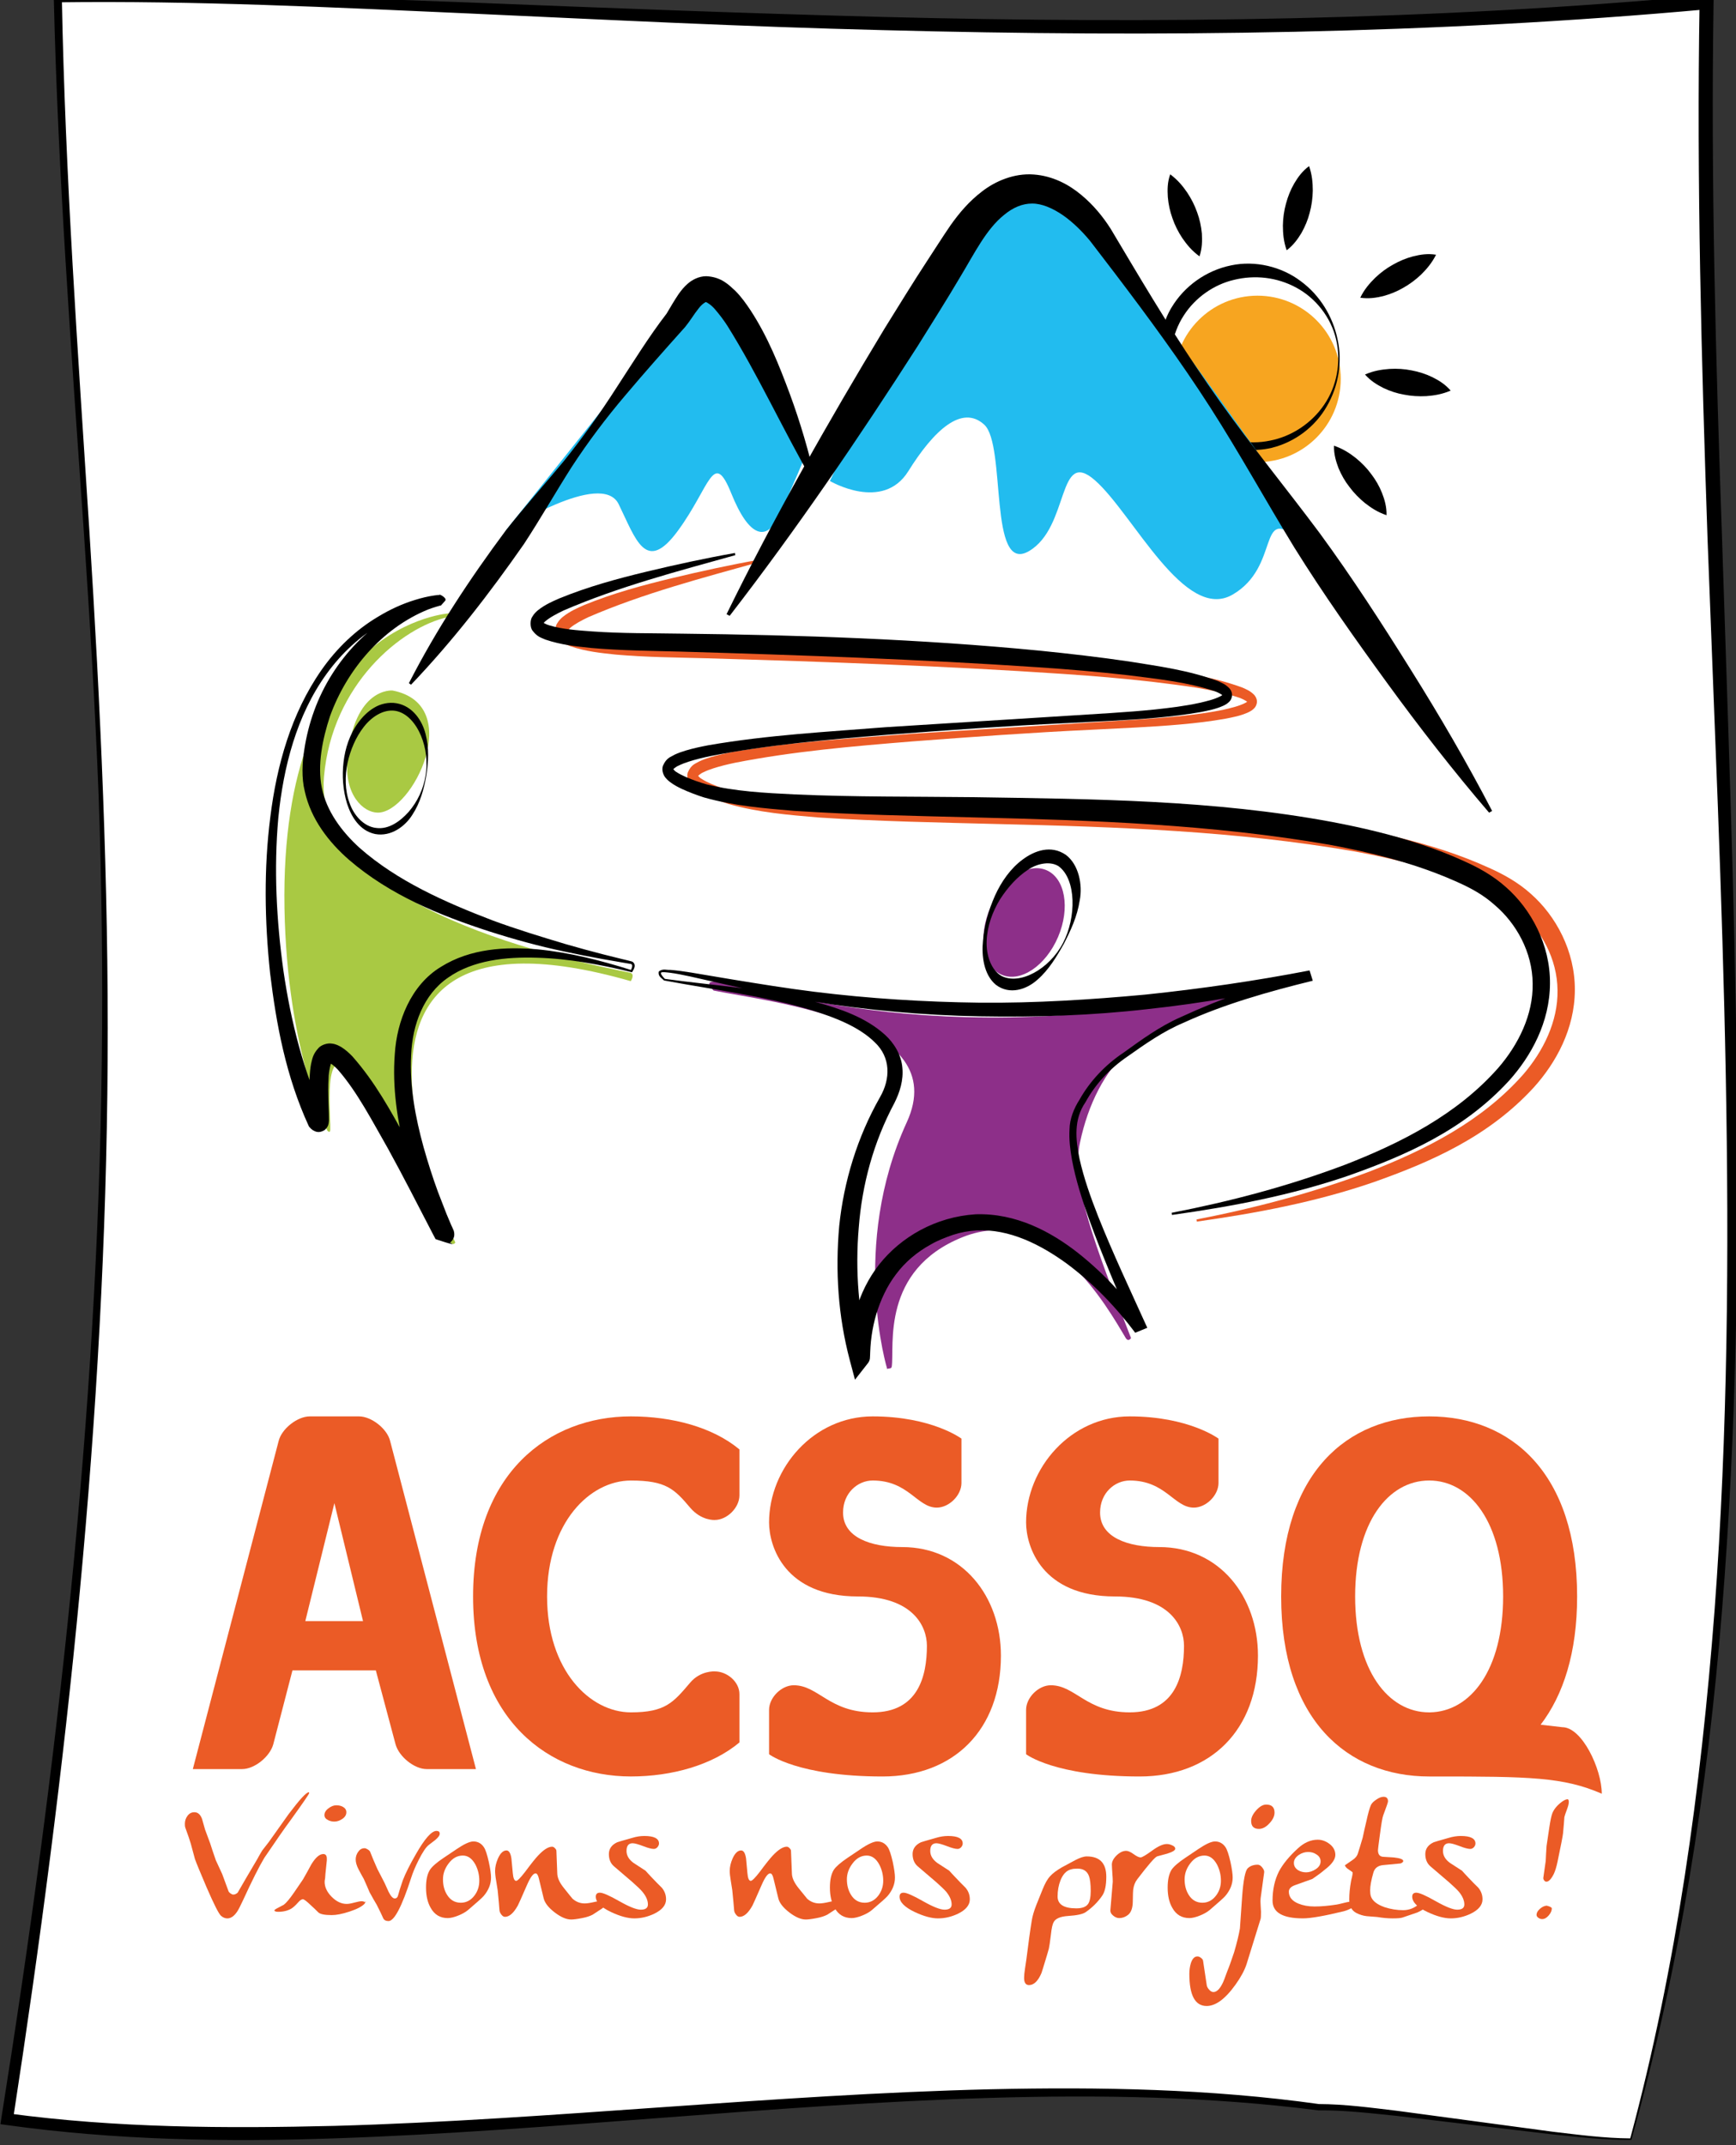 <?xml version="1.0" encoding="UTF-8" standalone="no"?> <svg xmlns:inkscape="http://www.inkscape.org/namespaces/inkscape" xmlns:sodipodi="http://sodipodi.sourceforge.net/DTD/sodipodi-0.dtd" xmlns="http://www.w3.org/2000/svg" xmlns:svg="http://www.w3.org/2000/svg" width="34.117mm" height="42.158mm" viewBox="0 0 34.117 42.158" version="1.1" id="svg1362" inkscape:version="1.1.1 (3bf5ae0d25, 2021-09-20)" sodipodi:docname="logo-asccq.svg"><rect x="0" y="0" width="34.117" height="42.158" fill="#333333" stroke="none"/><defs id="defs1359"><clipPath id="clipPath30"><path d="m 34.252,451.678 h 96.709 V 571.182 H 34.252 Z" id="path28"></path></clipPath></defs><g inkscape:label="Calque 1" inkscape:groupmode="layer" id="layer1" transform="translate(-46.555,-132.171)"><g id="g24" transform="matrix(0.353,0,0,-0.353,34.472,333.671)"><g id="g26" clip-path="url(#clipPath30)"><g id="g32" transform="translate(125.023,451.728)"><path d="m 0,0 c -3.177,-0.083 -14.203,1.857 -17.382,1.779 -22.784,3.078 -51.191,-3.707 -73.014,-0.668 9.729,61.956 3.618,82.842 2.823,118.078 21.138,0.409 54.747,-3.606 91.792,-0.224 C 3.558,79.318 9.993,36.303 0,0" style="fill:#ffffff;fill-opacity:1;fill-rule:nonzero;stroke:none" id="path34"></path></g><g id="g36" transform="translate(125.023,451.688)"><path d="m 0,0 c -1.463,-0.017 -2.915,0.159 -4.364,0.306 l -4.341,0.514 -4.339,0.516 c -1.444,0.147 -2.902,0.322 -4.332,0.307 h -0.017 l -0.013,10e-4 C -23.442,2.415 -29.546,2.518 -35.629,2.338 -41.715,2.157 -47.792,1.697 -53.87,1.234 -59.947,0.772 -66.03,0.293 -72.134,0.085 -78.233,-0.132 -84.372,-0.017 -90.442,0.828 l -0.329,0.046 0.052,0.328 c 3.1,19.477 5.361,39.134 5.593,58.873 0.059,4.933 -0.002,9.867 -0.178,14.798 -0.194,4.93 -0.495,9.855 -0.831,14.779 -0.678,9.845 -1.429,19.695 -1.663,29.572 l -0.005,0.225 0.225,0.005 c 7.667,0.153 15.323,-0.174 22.972,-0.461 7.65,-0.308 15.297,-0.6 22.945,-0.802 15.294,-0.39 30.614,-0.197 45.844,1.203 l 0.431,0.04 -0.007,-0.435 C 4.448,109.057 4.729,99.109 5.078,89.164 5.396,79.217 5.776,69.265 5.9,59.306 6.019,49.349 5.882,39.375 5.074,29.442 4.276,19.514 2.729,9.621 0.038,0.029 L 0.031,0 Z m -0.032,0.082 c 2.581,9.608 3.938,19.493 4.693,29.392 0.74,9.92 0.81,19.877 0.624,29.822 -0.186,9.948 -0.646,19.89 -1.014,29.84 -0.34,9.949 -0.612,19.911 -0.443,29.876 l 0.425,-0.394 c -15.271,-1.389 -30.622,-1.566 -45.933,-1.161 -7.657,0.188 -15.306,0.575 -22.952,0.925 -7.645,0.342 -15.293,0.722 -22.937,0.623 l 0.219,0.229 c 0.186,-9.864 0.894,-19.71 1.527,-29.562 0.624,-9.851 1.082,-19.722 1.022,-29.599 C -84.915,40.309 -87.07,20.614 -90.074,1.1 l -0.278,0.375 c 6.018,-0.815 12.118,-0.844 18.197,-0.696 6.083,0.171 12.162,0.614 18.242,1.04 6.081,0.428 12.169,0.853 18.271,0.998 6.099,0.135 12.227,0.026 18.283,-0.824 l -0.027,10e-4 c 1.483,-0.006 2.925,-0.205 4.376,-0.376 l 4.333,-0.583 4.33,-0.582 c 1.435,-0.169 2.872,-0.362 4.315,-0.371" style="fill:#000000;fill-opacity:1;fill-rule:nonzero;stroke:none" id="path38"></path></g><g id="g40" transform="translate(76.548,539.544)"><path d="m 0,0 c -3.222,-0.901 -6.496,-1.754 -9.562,-3.081 -0.369,-0.177 -0.751,-0.374 -1.027,-0.61 -0.062,-0.059 -0.117,-0.125 -0.128,-0.152 0.003,-0.046 0.014,0.111 -0.011,0.116 0.003,-0.019 0.204,-0.134 0.371,-0.179 0.734,-0.224 1.575,-0.277 2.386,-0.339 1.641,-0.119 3.3,-0.098 4.965,-0.125 6.653,-0.073 13.31,-0.301 19.951,-0.947 1.662,-0.168 3.32,-0.359 4.977,-0.601 1.654,-0.268 3.307,-0.482 4.951,-1.093 0.208,-0.1 0.412,-0.167 0.643,-0.408 0.054,-0.071 0.13,-0.167 0.143,-0.34 0.008,-0.166 -0.07,-0.305 -0.128,-0.371 -0.128,-0.139 -0.24,-0.195 -0.351,-0.249 -0.431,-0.198 -0.842,-0.27 -1.261,-0.354 -0.832,-0.149 -1.666,-0.246 -2.495,-0.32 -1.667,-0.152 -3.329,-0.207 -4.988,-0.298 -3.324,-0.155 -6.642,-0.397 -9.956,-0.648 -3.311,-0.27 -6.64,-0.552 -9.891,-1.192 -0.405,-0.087 -0.805,-0.182 -1.191,-0.307 -0.196,-0.063 -0.384,-0.133 -0.555,-0.219 -0.165,-0.064 -0.343,-0.239 -0.315,-0.224 -0.024,0.136 0.041,-0.057 0.215,-0.143 0.151,-0.102 0.336,-0.192 0.517,-0.271 0.383,-0.164 0.751,-0.294 1.162,-0.41 1.562,-0.39 3.238,-0.475 4.883,-0.554 3.309,-0.148 6.634,-0.116 9.958,-0.154 6.648,-0.105 13.342,-0.147 19.973,-1.382 1.655,-0.316 3.308,-0.702 4.934,-1.241 0.812,-0.272 1.618,-0.579 2.411,-0.942 0.779,-0.345 1.615,-0.805 2.317,-1.437 1.41,-1.234 2.475,-3.213 2.46,-5.369 -0.008,-2.158 -1.047,-4.042 -2.276,-5.408 -2.529,-2.767 -5.774,-4.173 -8.956,-5.296 -3.21,-1.102 -6.513,-1.719 -9.813,-2.185 l -0.014,0.12 c 3.275,0.636 6.521,1.494 9.663,2.68 3.102,1.211 6.219,2.785 8.515,5.384 1.116,1.29 1.948,2.959 1.916,4.701 -0.016,1.737 -0.902,3.354 -2.141,4.395 -0.612,0.545 -1.298,0.918 -2.066,1.26 -0.754,0.341 -1.528,0.634 -2.313,0.89 -1.574,0.514 -3.19,0.884 -4.811,1.184 -6.524,1.132 -13.173,1.362 -19.814,1.52 -3.324,0.086 -6.647,0.147 -9.984,0.364 -1.669,0.142 -3.332,0.272 -5.014,0.749 -0.395,0.127 -0.817,0.285 -1.212,0.468 -0.202,0.095 -0.404,0.197 -0.606,0.343 -0.103,0.073 -0.205,0.149 -0.31,0.281 -0.097,0.107 -0.233,0.377 -0.152,0.659 0.199,0.468 0.449,0.501 0.652,0.627 0.211,0.1 0.417,0.17 0.629,0.234 0.417,0.124 0.831,0.21 1.245,0.291 3.319,0.575 6.638,0.746 9.96,1.011 l 9.963,0.626 c 1.659,0.109 3.317,0.187 4.969,0.357 0.823,0.091 1.646,0.187 2.454,0.365 0.397,0.092 0.807,0.187 1.148,0.358 0.08,0.037 0.156,0.095 0.18,0.124 -0.005,0.047 -0.002,-0.155 -0.013,-0.084 -0.079,0.081 -0.279,0.181 -0.455,0.25 -1.538,0.515 -3.221,0.688 -4.857,0.894 -1.646,0.189 -3.301,0.327 -4.957,0.439 -6.627,0.448 -13.268,0.678 -19.909,0.873 -1.658,0.045 -3.326,0.055 -5.002,0.203 -0.845,0.088 -1.676,0.172 -2.545,0.467 -0.219,0.103 -0.444,0.137 -0.713,0.49 -0.165,0.197 -0.138,0.636 -0.015,0.787 0.101,0.171 0.208,0.268 0.308,0.354 0.404,0.321 0.799,0.488 1.2,0.665 1.602,0.655 3.223,1.093 4.857,1.487 1.63,0.391 3.265,0.748 4.912,1.039 z" style="fill:#eb5b26;fill-opacity:1;fill-rule:nonzero;stroke:none" id="path42"></path></g><g id="g44" transform="translate(99.378,561.116)"><path d="M 0,0 C 0.424,-0.313 0.702,-0.657 0.945,-1.011 1.183,-1.368 1.368,-1.74 1.502,-2.121 1.641,-2.5 1.725,-2.891 1.763,-3.297 1.786,-3.706 1.78,-4.12 1.632,-4.567 1.204,-4.256 0.924,-3.91 0.677,-3.554 0.44,-3.196 0.256,-2.828 0.126,-2.447 -0.011,-2.065 -0.098,-1.673 -0.132,-1.267 -0.158,-0.859 -0.158,-0.446 0,0" style="fill:#000000;fill-opacity:1;fill-rule:nonzero;stroke:none" id="path46"></path></g><g id="g48" transform="translate(107.111,561.574)"><path d="M 0,0 C 0.172,-0.499 0.203,-0.938 0.205,-1.368 0.197,-1.797 0.139,-2.21 0.032,-2.598 -0.066,-2.991 -0.223,-3.359 -0.42,-3.715 c -0.213,-0.351 -0.453,-0.688 -0.828,-0.971 -0.177,0.499 -0.209,0.943 -0.211,1.378 0.007,0.428 0.066,0.835 0.174,1.223 0.104,0.392 0.254,0.765 0.456,1.117 C -0.619,-0.616 -0.38,-0.279 0,0" style="fill:#000000;fill-opacity:1;fill-rule:nonzero;stroke:none" id="path50"></path></g><g id="g52" transform="translate(114.179,556.639)"><path d="M 0,0 C -0.238,-0.471 -0.529,-0.803 -0.833,-1.106 -1.146,-1.4 -1.48,-1.648 -1.832,-1.844 c -0.35,-0.205 -0.722,-0.352 -1.114,-0.46 -0.398,-0.094 -0.809,-0.159 -1.273,-0.088 0.229,0.473 0.525,0.808 0.835,1.113 0.31,0.295 0.643,0.54 0.994,0.732 0.355,0.202 0.725,0.356 1.118,0.459 C -0.874,0.009 -0.467,0.077 0,0" style="fill:#000000;fill-opacity:1;fill-rule:nonzero;stroke:none" id="path54"></path></g><g id="g56" transform="translate(114.992,549.075)"><path d="m 0,0 c -0.486,-0.208 -0.92,-0.273 -1.349,-0.307 -0.429,-0.023 -0.845,0.004 -1.24,0.082 -0.398,0.068 -0.777,0.193 -1.148,0.368 -0.364,0.184 -0.721,0.401 -1.032,0.753 0.486,0.212 0.926,0.278 1.359,0.311 0.429,0.025 0.84,-0.001 1.232,-0.081 0.4,-0.075 0.783,-0.195 1.149,-0.372 C -0.663,0.572 -0.308,0.359 0,0" style="fill:#000000;fill-opacity:1;fill-rule:nonzero;stroke:none" id="path58"></path></g><g id="g60" transform="translate(111.422,542.139)"><path d="m 0,0 c -0.501,0.168 -0.866,0.415 -1.205,0.679 -0.332,0.27 -0.619,0.569 -0.862,0.896 -0.251,0.318 -0.446,0.664 -0.605,1.042 -0.145,0.381 -0.264,0.782 -0.254,1.251 0.499,-0.169 0.871,-0.414 1.215,-0.684 0.33,-0.269 0.619,-0.566 0.854,-0.888 0.249,-0.324 0.45,-0.671 0.601,-1.048 C -0.107,0.867 0.011,0.471 0,0" style="fill:#000000;fill-opacity:1;fill-rule:nonzero;stroke:none" id="path62"></path></g><g id="g64" transform="translate(51.442,470.996)"><path d="m 0,0 c 0,-0.051 -0.336,-0.538 -1.004,-1.467 -0.353,-0.474 -0.847,-1.188 -1.493,-2.141 -0.287,-0.477 -0.685,-1.267 -1.188,-2.365 -0.146,-0.314 -0.254,-0.524 -0.323,-0.626 -0.169,-0.251 -0.351,-0.379 -0.548,-0.379 -0.126,0 -0.243,0.05 -0.352,0.145 -0.125,0.108 -0.395,0.643 -0.813,1.608 -0.337,0.792 -0.551,1.307 -0.639,1.553 -0.054,0.189 -0.126,0.473 -0.23,0.852 -0.055,0.191 -0.158,0.492 -0.311,0.909 -0.014,0.037 -0.019,0.106 -0.019,0.201 0,0.162 0.047,0.31 0.147,0.444 0.099,0.133 0.224,0.199 0.383,0.199 0.191,0 0.332,-0.123 0.425,-0.37 0.056,-0.201 0.112,-0.4 0.17,-0.598 0.064,-0.167 0.159,-0.425 0.284,-0.766 0.063,-0.207 0.169,-0.521 0.313,-0.937 0.083,-0.172 0.202,-0.431 0.358,-0.776 l 0.342,-0.93 c 0.011,-0.043 0.048,-0.091 0.111,-0.139 0.065,-0.046 0.12,-0.069 0.162,-0.069 0.077,0 0.158,0.031 0.243,0.104 0.242,0.421 0.606,1.053 1.1,1.883 0.055,0.11 0.147,0.264 0.265,0.464 0.081,0.109 0.204,0.265 0.367,0.472 0.375,0.521 0.741,1.039 1.106,1.556 0.612,0.811 0.984,1.219 1.125,1.219 C -0.008,0.033 0,0.022 0,0" style="fill:#eb5b26;fill-opacity:1;fill-rule:nonzero;stroke:none" id="path66"></path></g><g id="g68" transform="translate(54.552,464.89)"><path d="m 0,0 -0.011,-0.038 c -0.139,-0.164 -0.423,-0.313 -0.858,-0.456 -0.398,-0.131 -0.723,-0.194 -0.985,-0.194 -0.395,0 -0.649,0.05 -0.754,0.158 -0.135,0.136 -0.269,0.263 -0.405,0.386 -0.235,0.228 -0.384,0.339 -0.446,0.339 -0.071,0 -0.16,-0.056 -0.265,-0.176 -0.138,-0.159 -0.264,-0.271 -0.368,-0.34 -0.202,-0.12 -0.448,-0.184 -0.74,-0.184 -0.138,0 -0.207,0.028 -0.216,0.08 0.009,0.032 0.086,0.084 0.238,0.16 0.181,0.099 0.276,0.15 0.284,0.15 0.133,0.096 0.324,0.322 0.573,0.682 0.165,0.247 0.333,0.49 0.502,0.736 0.159,0.28 0.314,0.554 0.462,0.833 0.235,0.384 0.455,0.575 0.666,0.575 0.136,0 0.202,-0.094 0.196,-0.281 V 2.362 C -2.133,2.275 -2.159,2.028 -2.203,1.628 L -2.222,1.368 C -2.225,1.325 -2.233,1.289 -2.241,1.264 -2.247,1.232 -2.249,1.2 -2.249,1.163 c 0,-0.29 0.129,-0.568 0.392,-0.834 0.262,-0.263 0.541,-0.395 0.836,-0.395 0.101,0 0.245,0.024 0.429,0.075 0.186,0.049 0.323,0.075 0.404,0.075 0.062,0 0.12,-0.016 0.177,-0.048 l 0.059,0.06 z M -1.04,5.039 C -1.04,4.894 -1.113,4.77 -1.259,4.67 -1.403,4.57 -1.554,4.518 -1.712,4.518 c -0.119,0 -0.237,0.025 -0.352,0.085 -0.131,0.067 -0.196,0.159 -0.196,0.275 0,0.138 0.073,0.266 0.224,0.377 0.147,0.115 0.294,0.17 0.438,0.17 0.138,0 0.263,-0.028 0.369,-0.087 0.128,-0.075 0.189,-0.173 0.189,-0.299" style="fill:#eb5b26;fill-opacity:1;fill-rule:nonzero;stroke:none" id="path70"></path></g><g id="g72" transform="translate(58.711,468.736)"><path d="m 0,0 c 0,-0.096 -0.082,-0.212 -0.248,-0.351 -0.117,-0.094 -0.237,-0.182 -0.356,-0.273 -0.158,-0.118 -0.346,-0.4 -0.567,-0.837 -0.19,-0.376 -0.33,-0.711 -0.426,-1.017 -0.515,-1.594 -0.935,-2.389 -1.256,-2.389 -0.146,0 -0.245,0.055 -0.294,0.159 -0.076,0.174 -0.194,0.42 -0.36,0.747 -0.093,0.152 -0.225,0.383 -0.396,0.693 -0.068,0.168 -0.18,0.419 -0.329,0.754 -0.097,0.169 -0.193,0.344 -0.285,0.521 -0.107,0.206 -0.162,0.393 -0.162,0.558 0,0.152 0.046,0.294 0.139,0.425 0.091,0.132 0.206,0.199 0.356,0.199 0.048,0 0.109,-0.025 0.176,-0.067 0.07,-0.044 0.115,-0.088 0.134,-0.132 0.08,-0.215 0.213,-0.529 0.396,-0.945 0.088,-0.178 0.224,-0.438 0.407,-0.788 0.076,-0.161 0.15,-0.328 0.225,-0.497 0.125,-0.249 0.24,-0.368 0.341,-0.368 0.089,0 0.149,0.049 0.179,0.148 0.05,0.196 0.14,0.479 0.266,0.851 0.151,0.392 0.395,0.884 0.737,1.474 0.491,0.86 0.871,1.288 1.141,1.288 C -0.062,0.153 0,0.104 0,0" style="fill:#eb5b26;fill-opacity:1;fill-rule:nonzero;stroke:none" id="path74"></path></g><g id="g76" transform="translate(59.156,464.036)"><path d="m 0,0 c -0.423,0 -0.735,0.188 -0.945,0.562 -0.175,0.301 -0.264,0.679 -0.264,1.133 0,0.428 0.071,0.758 0.218,0.992 0.118,0.18 0.371,0.403 0.756,0.661 l 0.729,0.49 c 0.42,0.285 0.734,0.428 0.934,0.428 0.245,0 0.444,-0.108 0.586,-0.323 C 2.104,3.814 2.194,3.537 2.288,3.121 2.371,2.738 2.41,2.447 2.41,2.257 2.41,1.886 2.271,1.544 1.996,1.223 1.908,1.122 1.618,0.863 1.127,0.445 0.991,0.333 0.814,0.232 0.587,0.14 0.36,0.049 0.163,0 0,0 M 1.758,2.082 C 1.758,2.399 1.687,2.697 1.542,2.978 1.357,3.313 1.127,3.481 0.841,3.481 0.53,3.481 0.268,3.334 0.048,3.039 -0.16,2.766 -0.265,2.471 -0.265,2.158 c 0,-0.341 0.079,-0.634 0.237,-0.878 0.181,-0.284 0.436,-0.426 0.756,-0.426 0.301,0 0.557,0.133 0.757,0.396 0.185,0.241 0.273,0.518 0.273,0.832" style="fill:#eb5b26;fill-opacity:1;fill-rule:nonzero;stroke:none" id="path78"></path></g><g id="g80" transform="translate(68.069,464.926)"><path d="m 0,0 c 0.008,-0.095 -0.109,-0.222 -0.35,-0.377 -0.316,-0.208 -0.477,-0.314 -0.49,-0.321 -0.153,-0.081 -0.345,-0.146 -0.587,-0.191 -0.284,-0.056 -0.489,-0.081 -0.614,-0.081 -0.265,0 -0.569,0.129 -0.917,0.394 -0.348,0.268 -0.55,0.527 -0.614,0.786 l -0.265,1.095 c -0.044,0.197 -0.107,0.293 -0.187,0.293 -0.128,0 -0.282,-0.209 -0.466,-0.623 -0.307,-0.707 -0.48,-1.093 -0.519,-1.164 -0.234,-0.423 -0.472,-0.632 -0.717,-0.632 -0.072,0 -0.137,0.042 -0.2,0.123 -0.063,0.081 -0.098,0.157 -0.106,0.238 -0.019,0.25 -0.05,0.625 -0.101,1.123 -0.006,0.051 -0.036,0.228 -0.086,0.539 -0.04,0.219 -0.057,0.401 -0.057,0.536 0,0.215 0.053,0.446 0.16,0.692 0.133,0.295 0.291,0.446 0.474,0.446 0.137,0 0.23,-0.151 0.274,-0.446 0.023,-0.271 0.051,-0.542 0.077,-0.813 0.023,-0.289 0.089,-0.434 0.187,-0.434 0.076,0 0.238,0.164 0.491,0.49 0.354,0.477 0.595,0.778 0.731,0.917 0.306,0.327 0.566,0.494 0.782,0.494 0.049,0 0.105,-0.028 0.155,-0.082 0.054,-0.055 0.082,-0.103 0.082,-0.149 l 0.049,-1.262 c 0.005,-0.239 0.128,-0.512 0.368,-0.807 0.287,-0.364 0.45,-0.561 0.481,-0.595 0.196,-0.175 0.421,-0.263 0.678,-0.263 0.129,0 0.31,0.027 0.55,0.083 0.238,0.054 0.418,0.078 0.528,0.078 C -0.107,0.087 -0.038,0.059 0,0" style="fill:#eb5b26;fill-opacity:1;fill-rule:nonzero;stroke:none" id="path82"></path></g><g id="g84" transform="translate(71.311,465.08)"><path d="m 0,0 c 0,-0.321 -0.218,-0.588 -0.66,-0.803 -0.366,-0.173 -0.733,-0.258 -1.108,-0.258 -0.362,0 -0.796,0.118 -1.293,0.352 -0.567,0.27 -0.851,0.552 -0.851,0.858 0,0.144 0.077,0.22 0.227,0.22 0.171,0 0.534,-0.16 1.086,-0.475 0.556,-0.315 0.95,-0.471 1.193,-0.471 0.262,0 0.396,0.097 0.396,0.291 0,0.223 -0.1,0.458 -0.305,0.704 -0.097,0.12 -0.286,0.299 -0.555,0.538 -0.228,0.196 -0.572,0.489 -1.03,0.882 -0.19,0.162 -0.283,0.39 -0.283,0.68 0,0.292 0.153,0.512 0.461,0.657 0.025,0.011 0.304,0.096 0.835,0.244 0.236,0.073 0.463,0.107 0.677,0.107 0.544,0 0.817,-0.141 0.817,-0.418 0,-0.075 -0.033,-0.143 -0.088,-0.208 -0.055,-0.06 -0.122,-0.095 -0.199,-0.095 -0.133,0 -0.33,0.054 -0.595,0.157 -0.265,0.1 -0.463,0.159 -0.587,0.159 -0.227,0 -0.339,-0.144 -0.339,-0.428 0,-0.253 0.129,-0.474 0.388,-0.665 0.218,-0.142 0.443,-0.291 0.669,-0.435 0.09,-0.102 0.217,-0.24 0.39,-0.421 0.169,-0.18 0.342,-0.355 0.519,-0.527 C -0.079,0.456 0,0.243 0,0" style="fill:#eb5b26;fill-opacity:1;fill-rule:nonzero;stroke:none" id="path86"></path></g><g id="g88" transform="translate(81.131,464.926)"><path d="m 0,0 c 0.008,-0.095 -0.106,-0.222 -0.346,-0.377 -0.317,-0.208 -0.481,-0.314 -0.492,-0.321 -0.155,-0.081 -0.349,-0.146 -0.587,-0.191 -0.284,-0.056 -0.489,-0.081 -0.616,-0.081 -0.263,0 -0.569,0.129 -0.917,0.394 -0.345,0.268 -0.55,0.527 -0.612,0.786 l -0.267,1.095 c -0.044,0.197 -0.105,0.293 -0.189,0.293 -0.125,0 -0.28,-0.209 -0.463,-0.623 -0.308,-0.707 -0.482,-1.093 -0.519,-1.164 -0.234,-0.423 -0.473,-0.632 -0.719,-0.632 -0.068,0 -0.138,0.042 -0.197,0.123 -0.065,0.081 -0.098,0.157 -0.105,0.238 -0.02,0.25 -0.053,0.625 -0.104,1.123 -0.008,0.051 -0.036,0.228 -0.085,0.539 -0.038,0.219 -0.057,0.401 -0.057,0.536 0,0.215 0.052,0.446 0.16,0.692 0.132,0.295 0.292,0.446 0.473,0.446 0.14,0 0.23,-0.151 0.276,-0.446 0.024,-0.271 0.048,-0.542 0.075,-0.813 0.023,-0.289 0.087,-0.434 0.187,-0.434 0.076,0 0.242,0.164 0.494,0.49 0.352,0.477 0.597,0.778 0.729,0.917 0.308,0.327 0.569,0.494 0.785,0.494 0.047,0 0.101,-0.028 0.153,-0.082 0.053,-0.055 0.079,-0.103 0.079,-0.149 l 0.05,-1.262 c 0.005,-0.239 0.129,-0.512 0.366,-0.807 0.292,-0.364 0.453,-0.561 0.483,-0.595 0.194,-0.175 0.423,-0.263 0.684,-0.263 0.124,0 0.307,0.027 0.547,0.083 0.237,0.054 0.414,0.078 0.527,0.078 C -0.106,0.087 -0.038,0.059 0,0" style="fill:#eb5b26;fill-opacity:1;fill-rule:nonzero;stroke:none" id="path90"></path></g><g id="g92" transform="translate(81.643,464.036)"><path d="M 0,0 C -0.421,0 -0.737,0.188 -0.945,0.562 -1.12,0.863 -1.21,1.241 -1.21,1.695 c 0,0.428 0.072,0.758 0.217,0.992 0.122,0.18 0.376,0.403 0.758,0.661 l 0.729,0.49 c 0.42,0.285 0.735,0.428 0.934,0.428 0.246,0 0.44,-0.108 0.587,-0.323 C 2.102,3.814 2.195,3.537 2.29,3.121 2.37,2.738 2.411,2.447 2.411,2.257 2.411,1.886 2.271,1.544 1.996,1.223 1.908,1.122 1.617,0.863 1.125,0.445 0.992,0.333 0.816,0.232 0.587,0.14 0.359,0.049 0.164,0 0,0 M 1.758,2.082 C 1.758,2.399 1.685,2.697 1.54,2.978 1.359,3.313 1.125,3.481 0.842,3.481 0.533,3.481 0.268,3.334 0.049,3.039 -0.16,2.766 -0.265,2.471 -0.265,2.158 c 0,-0.341 0.082,-0.634 0.238,-0.878 0.181,-0.284 0.434,-0.426 0.754,-0.426 0.302,0 0.557,0.133 0.758,0.396 0.181,0.241 0.273,0.518 0.273,0.832" style="fill:#eb5b26;fill-opacity:1;fill-rule:nonzero;stroke:none" id="path94"></path></g><g id="g96" transform="translate(88.222,465.08)"><path d="m 0,0 c 0,-0.321 -0.221,-0.588 -0.659,-0.803 -0.37,-0.173 -0.734,-0.258 -1.112,-0.258 -0.361,0 -0.794,0.118 -1.292,0.352 -0.565,0.27 -0.848,0.552 -0.848,0.858 0,0.144 0.073,0.22 0.226,0.22 0.169,0 0.532,-0.16 1.084,-0.475 0.556,-0.315 0.952,-0.471 1.193,-0.471 0.264,0 0.396,0.097 0.396,0.291 0,0.223 -0.101,0.458 -0.299,0.704 -0.104,0.12 -0.29,0.299 -0.559,0.538 -0.229,0.196 -0.571,0.489 -1.032,0.882 -0.186,0.162 -0.283,0.39 -0.283,0.68 0,0.292 0.155,0.512 0.463,0.657 0.024,0.011 0.304,0.096 0.832,0.244 0.239,0.073 0.467,0.107 0.68,0.107 0.544,0 0.815,-0.141 0.815,-0.418 C -0.395,3.033 -0.428,2.965 -0.481,2.9 -0.54,2.84 -0.604,2.805 -0.68,2.805 c -0.133,0 -0.332,0.054 -0.595,0.157 -0.265,0.1 -0.461,0.159 -0.587,0.159 -0.227,0 -0.341,-0.144 -0.341,-0.428 0,-0.253 0.131,-0.474 0.388,-0.665 0.222,-0.142 0.447,-0.291 0.671,-0.435 0.09,-0.102 0.217,-0.24 0.391,-0.421 C -0.586,0.992 -0.41,0.817 -0.237,0.645 -0.078,0.456 0,0.243 0,0" style="fill:#eb5b26;fill-opacity:1;fill-rule:nonzero;stroke:none" id="path98"></path></g><g id="g100" transform="translate(95.82,466.335)"><path d="m 0,0 c 0,-0.491 -0.078,-0.845 -0.237,-1.068 -0.245,-0.351 -0.547,-0.648 -0.905,-0.898 -0.157,-0.113 -0.487,-0.184 -0.983,-0.216 -0.43,-0.029 -0.697,-0.141 -0.804,-0.341 -0.064,-0.106 -0.115,-0.336 -0.153,-0.689 -0.055,-0.449 -0.095,-0.713 -0.117,-0.795 -0.023,-0.084 -0.058,-0.207 -0.109,-0.378 -0.188,-0.626 -0.29,-0.949 -0.301,-0.975 -0.19,-0.447 -0.422,-0.67 -0.693,-0.67 -0.181,0 -0.274,0.133 -0.274,0.398 0,0.136 0.018,0.305 0.049,0.509 0.051,0.323 0.075,0.488 0.075,0.501 0.116,0.933 0.216,1.658 0.303,2.184 0.038,0.245 0.123,0.535 0.256,0.872 0.114,0.281 0.227,0.565 0.341,0.848 0.133,0.335 0.269,0.582 0.421,0.746 0.145,0.165 0.37,0.33 0.666,0.502 0.245,0.131 0.497,0.267 0.751,0.403 0.255,0.132 0.463,0.201 0.627,0.201 C -0.362,1.134 0,0.756 0,0 m -1.601,0.454 c -0.146,0 -0.263,-0.011 -0.35,-0.039 -0.261,-0.06 -0.46,-0.267 -0.599,-0.614 -0.107,-0.275 -0.161,-0.576 -0.161,-0.896 0,-0.442 0.347,-0.663 1.043,-0.663 0.324,0 0.541,0.081 0.656,0.247 0.094,0.138 0.145,0.376 0.145,0.717 0,0.391 -0.036,0.668 -0.097,0.832 -0.101,0.277 -0.313,0.416 -0.637,0.416" style="fill:#eb5b26;fill-opacity:1;fill-rule:nonzero;stroke:none" id="path102"></path></g><g id="g104" transform="translate(96.54,464.036)"><path d="M 0,0 C -0.121,0 -0.235,0.049 -0.346,0.145 -0.458,0.238 -0.505,0.344 -0.49,0.467 l 0.131,1.556 c 0,0.109 -0.007,0.268 -0.025,0.48 -0.011,0.211 -0.025,0.372 -0.025,0.475 0,0.173 0.091,0.342 0.266,0.514 0.176,0.169 0.355,0.251 0.53,0.251 0.107,0 0.246,-0.061 0.412,-0.181 C 0.968,3.44 1.098,3.377 1.19,3.377 1.272,3.377 1.483,3.503 1.823,3.749 2.163,4 2.44,4.123 2.647,4.123 2.74,4.123 2.833,4.102 2.928,4.058 3.056,4.008 3.119,3.942 3.119,3.859 3.119,3.772 2.967,3.68 2.668,3.586 2.48,3.535 2.301,3.487 2.119,3.438 1.998,3.404 1.63,2.981 1.012,2.171 0.884,2.008 0.805,1.809 0.776,1.569 0.767,1.521 0.762,1.305 0.756,0.931 0.753,0.555 0.658,0.305 0.483,0.171 0.338,0.06 0.179,0 0,0" style="fill:#eb5b26;fill-opacity:1;fill-rule:nonzero;stroke:none" id="path106"></path></g><g id="g108" transform="translate(100.445,464.036)"><path d="m 0,0 c -0.421,0 -0.736,0.188 -0.945,0.562 -0.177,0.301 -0.263,0.679 -0.263,1.133 0,0.428 0.07,0.758 0.215,0.992 0.119,0.18 0.374,0.403 0.758,0.661 l 0.727,0.49 C 0.914,4.123 1.226,4.266 1.427,4.266 1.673,4.266 1.868,4.158 2.014,3.943 2.101,3.814 2.194,3.537 2.289,3.121 2.371,2.738 2.411,2.447 2.411,2.257 2.411,1.886 2.269,1.544 1.995,1.223 1.906,1.122 1.617,0.863 1.127,0.445 0.991,0.333 0.813,0.232 0.587,0.14 0.36,0.049 0.163,0 0,0 M 1.757,2.082 C 1.757,2.399 1.684,2.697 1.541,2.978 1.357,3.313 1.127,3.481 0.841,3.481 0.533,3.481 0.266,3.334 0.046,3.039 -0.16,2.766 -0.265,2.471 -0.265,2.158 c 0,-0.341 0.079,-0.634 0.236,-0.878 0.182,-0.284 0.436,-0.426 0.757,-0.426 0.301,0 0.555,0.133 0.755,0.396 0.185,0.241 0.274,0.518 0.274,0.832" style="fill:#eb5b26;fill-opacity:1;fill-rule:nonzero;stroke:none" id="path110"></path></g><g id="g112" transform="translate(104.609,466.571)"><path d="m 0,0 -0.197,-1.435 c -0.011,-0.089 -0.011,-0.214 0,-0.367 0.013,-0.213 0.022,-0.344 0.022,-0.389 0,-0.215 -0.009,-0.345 -0.022,-0.388 L -0.98,-5.103 C -1.089,-5.436 -1.29,-5.815 -1.588,-6.232 -1.886,-6.651 -2.181,-6.963 -2.463,-7.164 -2.716,-7.34 -2.962,-7.43 -3.201,-7.43 c -0.645,0 -0.964,0.595 -0.964,1.788 0,0.213 0.029,0.413 0.085,0.597 0.083,0.251 0.202,0.375 0.368,0.375 0.058,0 0.122,-0.024 0.193,-0.079 0.072,-0.054 0.112,-0.108 0.119,-0.167 l 0.206,-1.37 c 0.014,-0.073 0.058,-0.157 0.137,-0.24 0.071,-0.087 0.152,-0.127 0.234,-0.127 0.176,0 0.342,0.155 0.5,0.471 0.053,0.095 0.142,0.33 0.275,0.7 0.098,0.233 0.222,0.583 0.378,1.05 0.165,0.568 0.27,1.007 0.321,1.323 0.044,0.592 0.083,1.186 0.124,1.778 0.067,0.915 0.174,1.437 0.31,1.567 0.137,0.133 0.327,0.201 0.557,0.201 0.085,0 0.169,-0.052 0.252,-0.155 C -0.022,0.176 0.016,0.082 0,0 m -0.289,2.43 c -0.291,0 -0.435,0.147 -0.435,0.445 0,0.183 0.096,0.381 0.283,0.591 0.19,0.211 0.376,0.318 0.556,0.318 0.308,0 0.463,-0.151 0.463,-0.447 C 0.578,3.143 0.485,2.943 0.293,2.738 0.106,2.533 -0.09,2.43 -0.289,2.43" style="fill:#eb5b26;fill-opacity:1;fill-rule:nonzero;stroke:none" id="path114"></path></g><g id="g116" transform="translate(109.745,464.862)"><path d="m 0,0 c 0,-0.096 -0.102,-0.191 -0.303,-0.287 -0.145,-0.078 -0.285,-0.129 -0.425,-0.165 -1.065,-0.258 -1.816,-0.39 -2.25,-0.39 -1.126,0 -1.691,0.327 -1.691,0.986 0,0.622 0.122,1.161 0.357,1.628 0.223,0.418 0.575,0.846 1.062,1.289 0.345,0.316 0.711,0.476 1.096,0.476 0.238,0 0.463,-0.084 0.673,-0.248 0.206,-0.163 0.308,-0.365 0.308,-0.599 0,-0.25 -0.198,-0.529 -0.604,-0.834 -0.151,-0.133 -0.376,-0.3 -0.672,-0.502 L -3.42,1.006 C -3.65,0.923 -3.761,0.801 -3.761,0.644 c 0,-0.295 0.174,-0.516 0.529,-0.663 0.261,-0.107 0.558,-0.162 0.899,-0.162 0.365,0 0.775,0.036 1.238,0.108 0.057,0.005 0.2,0.043 0.434,0.1 0.182,0.046 0.331,0.068 0.445,0.068 C -0.073,0.095 0,0.061 0,0 m -1.994,2.33 c 0,0.165 -0.078,0.295 -0.235,0.39 -0.133,0.092 -0.285,0.133 -0.456,0.133 -0.174,0 -0.35,-0.05 -0.517,-0.161 -0.186,-0.128 -0.279,-0.277 -0.279,-0.448 0,-0.166 0.077,-0.298 0.231,-0.401 0.129,-0.082 0.281,-0.123 0.452,-0.123 0.176,0 0.357,0.059 0.535,0.176 0.182,0.118 0.269,0.263 0.269,0.434" style="fill:#eb5b26;fill-opacity:1;fill-rule:nonzero;stroke:none" id="path118"></path></g><g id="g120" transform="translate(111.758,464.019)"><path d="m 0,0 c -0.272,0 -0.555,0.027 -0.852,0.077 -0.193,0.013 -0.39,0.027 -0.586,0.046 -0.195,0.021 -0.388,0.08 -0.584,0.18 -0.259,0.14 -0.389,0.382 -0.389,0.736 0,0.335 0.033,0.667 0.094,1 0,0.027 0.021,0.111 0.057,0.256 0.025,0.109 0.038,0.189 0.038,0.256 0,0.016 -0.063,0.07 -0.198,0.156 -0.135,0.082 -0.211,0.167 -0.234,0.249 0.011,0.011 0.15,0.105 0.411,0.283 0.165,0.105 0.271,0.235 0.315,0.386 0.064,0.196 0.152,0.485 0.265,0.87 0.062,0.296 0.127,0.59 0.199,0.886 0.099,0.46 0.186,0.772 0.262,0.936 0.05,0.101 0.152,0.2 0.303,0.3 0.151,0.104 0.283,0.152 0.397,0.152 0.166,0 0.248,-0.084 0.248,-0.256 0,-0.055 -0.092,-0.317 -0.267,-0.781 -0.045,-0.114 -0.104,-0.465 -0.182,-1.057 -0.074,-0.537 -0.11,-0.83 -0.11,-0.878 0,-0.233 0.097,-0.356 0.288,-0.369 0.191,-0.013 0.386,-0.023 0.59,-0.036 0.355,-0.038 0.53,-0.105 0.53,-0.199 0,-0.05 -0.049,-0.094 -0.15,-0.135 L -0.539,2.965 C -0.822,2.934 -0.996,2.796 -1.067,2.551 -1.188,2.135 -1.248,1.804 -1.248,1.559 c 0,-0.126 0.012,-0.232 0.038,-0.322 0.081,-0.255 0.337,-0.463 0.767,-0.614 0.346,-0.113 0.688,-0.166 1.029,-0.166 0.309,0 0.582,0.097 0.825,0.293 0.237,0.194 0.39,0.293 0.46,0.293 L 1.926,1.033 C 1.97,0.999 1.993,0.96 1.993,0.907 1.993,0.71 1.79,0.513 1.38,0.329 1.101,0.234 0.83,0.139 0.559,0.049 0.47,0.016 0.285,0 0,0" style="fill:#eb5b26;fill-opacity:1;fill-rule:nonzero;stroke:none" id="path122"></path></g><g id="g124" transform="translate(116.766,465.08)"><path d="m 0,0 c 0,-0.321 -0.22,-0.588 -0.661,-0.803 -0.365,-0.173 -0.735,-0.258 -1.105,-0.258 -0.365,0 -0.797,0.118 -1.295,0.352 -0.569,0.27 -0.853,0.552 -0.853,0.858 0,0.144 0.077,0.22 0.229,0.22 0.169,0 0.532,-0.16 1.084,-0.475 0.557,-0.315 0.953,-0.471 1.192,-0.471 0.266,0 0.397,0.097 0.397,0.291 0,0.223 -0.101,0.458 -0.301,0.704 -0.101,0.12 -0.288,0.299 -0.559,0.538 -0.226,0.196 -0.568,0.489 -1.031,0.882 -0.186,0.162 -0.282,0.39 -0.282,0.68 0,0.292 0.154,0.512 0.466,0.657 0.023,0.011 0.3,0.096 0.83,0.244 0.239,0.073 0.468,0.107 0.68,0.107 0.543,0 0.815,-0.141 0.815,-0.418 0,-0.075 -0.029,-0.143 -0.085,-0.208 -0.06,-0.06 -0.126,-0.095 -0.2,-0.095 -0.132,0 -0.333,0.054 -0.595,0.157 -0.267,0.1 -0.461,0.159 -0.589,0.159 -0.223,0 -0.339,-0.144 -0.339,-0.428 0,-0.253 0.128,-0.474 0.387,-0.665 0.223,-0.142 0.445,-0.291 0.672,-0.435 0.088,-0.102 0.219,-0.24 0.39,-0.421 0.169,-0.18 0.342,-0.355 0.519,-0.527 C -0.077,0.456 0,0.243 0,0" style="fill:#eb5b26;fill-opacity:1;fill-rule:nonzero;stroke:none" id="path126"></path></g><g id="g128" transform="translate(120.624,464.574)"><path d="m 0,0 c 0,-0.124 -0.056,-0.252 -0.17,-0.389 -0.114,-0.133 -0.237,-0.205 -0.368,-0.205 -0.077,0 -0.148,0.025 -0.212,0.073 -0.069,0.046 -0.1,0.103 -0.1,0.164 0,0.112 0.063,0.223 0.184,0.33 0.123,0.11 0.25,0.172 0.382,0.181 C -0.093,0.104 0,0.052 0,0 m -0.3,1.488 c -0.052,0 -0.095,0.022 -0.127,0.075 -0.038,0.047 -0.05,0.095 -0.047,0.136 0.034,0.212 0.079,0.527 0.135,0.946 0.004,0.186 0.024,0.459 0.046,0.827 l 0.159,1.07 C -0.077,4.917 -0.02,5.175 0.036,5.316 0.139,5.554 0.32,5.763 0.585,5.954 0.706,6.037 0.805,6.079 0.889,6.079 0.927,6.06 0.946,6.005 0.946,5.93 0.946,5.829 0.911,5.688 0.841,5.505 0.759,5.288 0.714,5.146 0.699,5.081 0.686,4.873 0.662,4.572 0.624,4.174 0.607,4.016 0.505,3.493 0.32,2.606 0.258,2.311 0.189,2.088 0.115,1.928 -0.032,1.633 -0.17,1.488 -0.3,1.488" style="fill:#eb5b26;fill-opacity:1;fill-rule:nonzero;stroke:none" id="path130"></path></g><g id="g132" transform="translate(49.442,473.705)"><path d="M 0,0 C -0.193,-0.686 -1.043,-1.374 -1.731,-1.374 H -4.477 L 0.3,16.889 c 0.167,0.685 1.045,1.372 1.73,1.372 h 2.748 c 0.686,0 1.566,-0.687 1.73,-1.372 L 11.285,-1.374 H 8.539 C 7.855,-1.374 7.004,-0.686 6.811,0 l -1.1,4.12 H 1.069 Z m 1.785,6.865 h 3.213 l -1.594,6.566 z" style="fill:#eb5b26;fill-opacity:1;fill-rule:nonzero;stroke:none" id="path134"></path></g><g id="g136" transform="translate(74.023,477.769)"><path d="m 0,0 c 0.687,0 1.373,-0.579 1.373,-1.264 v -2.692 c -1.512,-1.263 -3.762,-1.893 -6.043,-1.893 -4.557,0 -8.786,3.158 -8.786,10.022 0,6.866 4.229,10.024 8.786,10.024 2.309,0 4.561,-0.602 6.043,-1.839 V 9.802 C 1.373,9.118 0.687,8.431 0,8.431 c 0,0 -0.742,-0.056 -1.373,0.687 -0.879,1.042 -1.346,1.509 -3.297,1.509 -2.277,0 -4.666,-2.335 -4.666,-6.454 0,-4.118 2.389,-6.453 4.666,-6.453 1.923,0 2.361,0.552 3.297,1.65 C -0.797,0.055 0,0 0,0" style="fill:#eb5b26;fill-opacity:1;fill-rule:nonzero;stroke:none" id="path138"></path></g><g id="g140" transform="translate(77.046,475.628)"><path d="m 0,0 c 0,0.685 0.69,1.37 1.374,1.37 1.373,0 1.975,-1.509 4.394,-1.509 2.527,0 3.019,2.006 3.019,3.708 0,1.097 -0.797,2.745 -3.844,2.745 C 0.852,6.314 0,9.115 0,10.433 c 0,3.022 2.474,5.905 5.768,5.905 3.296,0 4.943,-1.237 4.943,-1.237 V 12.63 c 0,-0.687 -0.688,-1.37 -1.375,-1.37 -1.097,0 -1.564,1.509 -3.568,1.509 -0.825,0 -1.649,-0.687 -1.649,-1.784 0,-1.374 1.51,-1.922 3.295,-1.922 3.352,0 5.494,-2.749 5.494,-6.044 0,-4.119 -2.611,-6.728 -6.592,-6.728 C 1.594,-3.709 0,-2.47 0,-2.47 Z" style="fill:#eb5b26;fill-opacity:1;fill-rule:nonzero;stroke:none" id="path142"></path></g><g id="g144" transform="translate(91.355,475.628)"><path d="m 0,0 c 0,0.685 0.69,1.37 1.374,1.37 1.373,0 1.978,-1.509 4.395,-1.509 2.525,0 3.023,2.006 3.023,3.708 0,1.097 -0.797,2.745 -3.848,2.745 C 0.852,6.314 0,9.115 0,10.433 c 0,3.022 2.473,5.905 5.769,5.905 3.295,0 4.943,-1.237 4.943,-1.237 V 12.63 c 0,-0.687 -0.688,-1.37 -1.374,-1.37 -1.099,0 -1.566,1.509 -3.569,1.509 -0.825,0 -1.65,-0.687 -1.65,-1.784 0,-1.374 1.512,-1.922 3.3,-1.922 3.347,0 5.49,-2.749 5.49,-6.044 0,-4.119 -2.608,-6.728 -6.59,-6.728 C 1.593,-3.709 0,-2.47 0,-2.47 Z" style="fill:#eb5b26;fill-opacity:1;fill-rule:nonzero;stroke:none" id="path146"></path></g><g id="g148" transform="translate(113.797,491.966)"><path d="m 0,0 c 4.558,0 8.236,-3.158 8.236,-10.024 0,-3.132 -0.769,-5.492 -2.032,-7.141 0.712,-0.08 1.207,-0.138 1.207,-0.138 1.1,0 2.197,-2.332 2.197,-3.703 -2.141,0.931 -4.036,0.959 -9.281,0.959 H 0 c -4.562,0 -8.241,3.16 -8.241,10.023 C -8.241,-3.158 -4.562,0 0,0 m 0,-16.478 h 0.024 c 2.282,0.028 4.092,2.364 4.092,6.454 0,4.118 -1.84,6.455 -4.116,6.455 -2.28,0 -4.123,-2.337 -4.123,-6.455 0,-4.118 1.843,-6.454 4.123,-6.454" style="fill:#eb5b26;fill-opacity:1;fill-rule:nonzero;stroke:none" id="path150"></path></g><g id="g152" transform="translate(69.346,516.198)"><path d="m 0,0 c 0,0 0.272,0.406 -0.058,0.475 -3.143,0.633 -17.66,3.548 -17.022,10.895 0.441,5.144 4.321,8.343 6.913,8.9 0.211,0.044 0.326,0.223 0.124,0.215 0.036,0 -9.501,-0.452 -9.236,-16.413 0.139,-7.981 2.383,-12.386 2.383,-12.386 0,0 0.164,-0.202 0.167,0.055 0.021,1.233 -0.523,5.707 1.803,2.635 1.614,-2.138 4.034,-7.284 4.843,-8.845 0.171,-0.324 0.317,-0.083 0.317,-0.083 0,0 -9.73,20.138 9.766,14.552" style="fill:#a9c943;fill-opacity:1;fill-rule:nonzero;stroke:none" id="path154"></path></g><g id="g156" transform="translate(93.136,518.659)"><path d="m 0,0 c -0.688,-1.612 -2.091,-2.552 -3.133,-2.108 -1.048,0.445 -1.337,2.113 -0.648,3.72 0.684,1.606 2.087,2.55 3.13,2.107 C 0.394,3.272 0.685,1.605 0,0" style="fill:#8d2f89;fill-opacity:1;fill-rule:nonzero;stroke:none" id="path158"></path></g><g id="g160" transform="translate(73.957,515.674)"><path d="m 0,0 c 0,0 -0.51,0.486 -0.039,0.49 2.324,0.017 13.389,-4.544 31.267,0.089 0,0 0.411,-0.251 -0.026,-0.381 -1.828,-0.541 -5.682,-1.466 -8.1,-3.535 -1.298,-1.109 -2.256,-2.987 -2.703,-5.125 -0.486,-2.295 0.803,-5.653 2.841,-10.885 0,0 -0.145,-0.243 -0.299,0.009 -0.998,1.671 -4.257,7.55 -9.086,5.606 -4.553,-1.832 -3.778,-6.075 -3.935,-7.2 -0.023,-0.16 -0.203,-0.077 -0.252,-0.146 0,0 -2.088,6.831 1.089,13.748 C 13.335,-1.71 3.18,-0.646 0,0" style="fill:#8d2f89;fill-opacity:1;fill-rule:nonzero;stroke:none" id="path162"></path></g><g id="g164" transform="translate(56.082,532.379)"><path d="M 0,0 C 0,0 -2.145,0.208 -2.513,-3.835 -2.688,-5.806 -1.637,-6.79 -0.827,-6.8 1.113,-6.826 4.079,-0.794 0,0" style="fill:#a9c943;fill-opacity:1;fill-rule:nonzero;stroke:none" id="path166"></path></g><g id="g168" transform="translate(69.357,516.821)"><path d="M 0,0 C 0.071,0.134 0.112,0.311 -0.003,0.333 L -0.524,0.422 -1.589,0.608 C -2.3,0.736 -3.01,0.876 -3.717,1.028 -5.131,1.325 -6.529,1.711 -7.91,2.153 c -2.75,0.895 -5.509,2.015 -7.789,3.98 -1.118,0.976 -2.118,2.254 -2.461,3.813 -0.189,0.754 -0.14,1.616 -0.028,2.309 0.114,0.757 0.298,1.481 0.557,2.191 1.03,2.829 3.287,5.181 6.115,6.208 0.18,0.06 0.363,0.112 0.546,0.158 l 0.142,0.029 0.068,0.015 0.035,0.006 0.017,0.004 c -0.098,-0.118 0.248,0.272 -0.216,-0.264 -0.114,-0.174 0.413,-0.405 0.271,-0.31 h -0.007 -0.024 l -0.059,-0.002 -0.123,-0.011 c -0.338,-0.03 -0.682,-0.098 -1.018,-0.186 -0.672,-0.178 -1.33,-0.44 -1.945,-0.782 -1.225,-0.691 -2.284,-1.675 -3.114,-2.824 -1.674,-2.313 -2.407,-5.186 -2.689,-8.009 -0.256,-2.846 -0.106,-5.726 0.288,-8.551 0.411,-2.804 1.124,-5.638 2.295,-8.129 l -0.058,0.089 c -0.019,0.02 -0.008,0.01 -0.051,0.042 -0.022,-0.004 -0.172,0.17 -0.505,-0.027 -0.175,-0.133 -0.161,-0.271 -0.167,-0.248 -0.006,-0.014 0,-0.047 -0.003,0 l -0.008,0.316 -0.033,0.666 c -0.02,0.453 -0.038,0.908 -0.016,1.385 0.012,0.238 0.031,0.482 0.079,0.74 0.066,0.26 0.088,0.542 0.415,0.893 0.156,0.176 0.502,0.287 0.731,0.248 0.247,-0.027 0.394,-0.116 0.535,-0.193 0.263,-0.164 0.446,-0.342 0.622,-0.521 1.281,-1.452 2.117,-3.015 2.995,-4.592 0.857,-1.577 1.657,-3.182 2.465,-4.759 l 0.151,-0.293 c 0.165,-0.057 -1.368,0.462 -0.8,0.199 -0.066,-0.04 -0.147,-0.112 -0.199,-0.215 -0.118,-0.208 -0.004,-0.475 -0.011,-0.446 l -0.015,0.039 -0.039,0.074 -0.066,0.158 -0.266,0.626 c -0.168,0.422 -0.332,0.846 -0.482,1.274 -0.305,0.855 -0.582,1.72 -0.798,2.604 -0.431,1.764 -0.72,3.592 -0.576,5.455 0.112,1.82 0.889,3.849 2.579,4.867 1.647,1.026 3.587,1.121 5.369,0.969 C -3.414,0.975 -1.691,0.532 0,0 m 0.017,-0.117 c -1.729,0.421 -3.487,0.749 -5.247,0.798 -1.738,0.057 -3.565,-0.139 -4.94,-1.1 -1.388,-0.949 -2,-2.643 -2.07,-4.331 -0.087,-1.707 0.232,-3.444 0.696,-5.123 0.238,-0.842 0.502,-1.676 0.804,-2.498 l 0.476,-1.225 0.255,-0.604 0.069,-0.149 0.032,-0.075 0.018,-0.038 c 0,0.016 0.12,-0.264 0.004,-0.485 -0.047,-0.109 -0.124,-0.188 -0.186,-0.233 0.57,-0.275 -0.97,0.247 -0.808,0.198 l -0.158,0.3 c -0.828,1.593 -1.628,3.173 -2.485,4.728 -0.87,1.519 -1.705,3.15 -2.782,4.388 -0.133,0.142 -0.275,0.272 -0.392,0.346 -0.05,0.032 -0.102,0.053 -0.077,0.044 0.006,-0.007 0.113,0.034 0.118,0.046 -0.045,-0.002 -0.176,-0.526 -0.179,-0.904 -0.028,-0.415 -0.02,-0.851 -0.007,-1.289 l 0.022,-0.672 0.005,-0.349 c 0.001,-0.012 0,-0.099 -0.014,-0.169 -0.006,-0.032 -0.016,-0.225 -0.224,-0.398 -0.384,-0.236 -0.595,-0.027 -0.663,-0.005 -0.088,0.06 -0.114,0.091 -0.172,0.157 l -0.038,0.043 -0.021,0.045 c -1.259,2.744 -1.796,5.611 -2.145,8.503 -0.304,2.891 -0.353,5.81 0.015,8.694 0.358,2.87 1.161,5.757 2.844,8.168 0.836,1.199 1.914,2.246 3.187,2.993 0.633,0.381 1.308,0.695 2.019,0.912 0.357,0.112 0.716,0.2 1.095,0.253 l 0.144,0.018 0.077,0.006 0.043,0.002 h 0.026 c -0.13,0.094 0.413,-0.137 0.305,-0.314 -0.475,-0.541 -0.14,-0.153 -0.249,-0.274 l -0.018,-0.002 -0.028,-0.011 -0.063,-0.014 -0.122,-0.033 c -0.165,-0.049 -0.327,-0.103 -0.486,-0.164 -2.574,-1.05 -4.524,-3.371 -5.451,-5.934 -0.426,-1.287 -0.71,-2.723 -0.459,-3.983 0.256,-1.289 1.089,-2.429 2.105,-3.352 2.087,-1.84 4.751,-3.024 7.405,-4.039 1.341,-0.496 2.713,-0.913 4.089,-1.325 0.69,-0.2 1.384,-0.388 2.081,-0.568 l 1.045,-0.26 C -0.303,0.558 -0.148,0.53 0.049,0.471 0.172,0.432 0.232,0.272 0.199,0.172 0.178,0.068 0.129,-0.016 0.079,-0.096 L 0.055,-0.128 Z" style="fill:#000000;fill-opacity:1;fill-rule:nonzero;stroke:none" id="path170"></path></g><g id="g172" transform="translate(71.183,516.247)"><path d="M 0,0 C -0.119,0.131 -0.338,0.22 -0.275,0.49 -0.03,0.67 0.153,0.559 0.355,0.578 0.75,0.548 1.133,0.49 1.517,0.43 L 3.805,0.046 c 1.521,-0.248 3.042,-0.496 4.573,-0.686 3.059,-0.38 6.141,-0.571 9.222,-0.608 3.085,-0.028 6.165,0.167 9.229,0.451 3.062,0.321 6.11,0.76 9.126,1.344 l 0.178,-0.572 c -2.452,-0.603 -4.92,-1.299 -7.179,-2.333 -1.157,-0.489 -2.134,-1.179 -3.137,-1.887 -1.007,-0.686 -1.791,-1.549 -2.338,-2.544 -0.662,-0.956 -0.554,-2.065 -0.333,-3.147 0.239,-1.077 0.616,-2.135 1.028,-3.185 0.832,-2.095 1.807,-4.152 2.746,-6.227 l -0.672,-0.276 c -1.055,1.409 -2.33,2.746 -3.796,3.838 -1.456,1.063 -3.214,1.957 -5.031,1.859 -0.446,-0.027 -0.888,-0.106 -1.308,-0.243 -0.432,-0.15 -0.862,-0.316 -1.236,-0.534 -0.784,-0.427 -1.449,-0.994 -1.947,-1.665 -0.509,-0.668 -0.856,-1.431 -1.097,-2.215 -0.115,-0.398 -0.205,-0.802 -0.261,-1.209 -0.029,-0.204 -0.05,-0.412 -0.064,-0.616 l -0.016,-0.309 -0.005,-0.156 -0.005,-0.082 -0.003,-0.057 -0.003,-0.049 c -0.011,-0.085 -0.049,-0.178 -0.104,-0.248 l -0.726,-0.928 -0.289,1.086 c -0.655,2.477 -0.809,4.962 -0.59,7.46 0.254,2.478 1.005,4.955 2.272,7.182 0.593,1.027 0.6,2.216 -0.291,3.056 -0.861,0.849 -2.174,1.368 -3.472,1.776 -2.647,0.8 -5.473,1.148 -8.252,1.665 L 0.005,-0.01 Z m 0.066,0.076 c 2.785,-0.384 5.639,-0.539 8.393,-1.283 1.359,-0.379 2.765,-0.846 3.847,-1.819 0.531,-0.478 0.919,-1.14 0.977,-1.835 0.07,-0.694 -0.138,-1.363 -0.436,-1.96 -1.175,-2.2 -1.805,-4.55 -1.991,-6.946 -0.204,-2.382 -0.021,-4.839 0.603,-7.133 l -1.016,0.158 c -0.051,-0.055 -0.087,-0.134 -0.099,-0.206 -0.004,-0.039 -10e-4,-0.003 -10e-4,-0.008 l 10e-4,0.025 v 0.077 l 0.009,0.168 0.013,0.336 c 0.02,0.224 0.038,0.448 0.068,0.674 0.057,0.448 0.153,0.893 0.283,1.332 0.249,0.884 0.669,1.742 1.269,2.512 1.215,1.539 3.142,2.661 5.381,2.804 2.262,0.072 4.204,-0.981 5.701,-2.157 1.524,-1.209 2.768,-2.595 3.821,-4.113 l -0.671,-0.277 c -0.868,2.093 -1.786,4.175 -2.555,6.312 -0.379,1.069 -0.728,2.15 -0.936,3.267 -0.1,0.558 -0.171,1.123 -0.137,1.698 0.007,0.576 0.248,1.173 0.556,1.651 0.57,1.016 1.426,1.935 2.459,2.622 0.98,0.707 1.998,1.452 3.161,1.966 2.297,1.062 4.7,1.898 7.177,2.601 l 0.178,-0.571 c -3.012,-0.696 -6.077,-1.247 -9.177,-1.577 -3.102,-0.357 -6.235,-0.458 -9.357,-0.402 -3.127,0.056 -6.246,0.337 -9.311,0.832 -1.534,0.243 -3.059,0.532 -4.563,0.88 L 1.461,0.213 C 1.087,0.292 0.71,0.373 0.336,0.42 0.17,0.438 -0.1,0.476 -0.15,0.423 -0.191,0.359 -0.048,0.182 0.066,0.076" style="fill:#000000;fill-opacity:1;fill-rule:nonzero;stroke:none" id="path174"></path></g><g id="g176" transform="translate(93.458,518.277)"><path d="m 0,0 c -0.402,-0.717 -0.841,-1.453 -1.473,-2.001 -0.605,-0.543 -1.543,-0.863 -2.312,-0.282 -0.682,0.567 -0.804,1.626 -0.717,2.457 0.074,0.871 0.315,1.711 0.666,2.503 0.353,0.781 0.868,1.52 1.546,2.018 0.653,0.486 1.571,0.828 2.401,0.256 C 0.833,4.411 1.05,3.279 0.884,2.422 0.747,1.52 0.379,0.737 0,0 M -0.051,0.038 C 0.701,1.468 0.694,3.581 -0.285,4.313 -0.719,4.601 -1.436,4.508 -2.011,4.112 -2.604,3.719 -3.117,3.152 -3.552,2.479 -3.966,1.802 -4.266,0.996 -4.298,0.168 c -0.036,-0.826 0.259,-1.629 0.821,-1.955 1.025,-0.533 2.671,0.381 3.426,1.825" style="fill:#000000;fill-opacity:1;fill-rule:nonzero;stroke:none" id="path178"></path></g><g id="g180" transform="translate(57.963,527.641)"><path d="m 0,0 c -0.131,-0.751 -0.338,-1.509 -0.772,-2.175 -0.405,-0.653 -1.194,-1.239 -2.074,-1.078 -0.877,0.182 -1.338,0.986 -1.568,1.698 -0.226,0.744 -0.283,1.528 -0.194,2.303 0.088,0.773 0.341,1.546 0.816,2.198 0.238,0.323 0.525,0.62 0.888,0.834 0.359,0.219 0.81,0.321 1.242,0.249 0.903,-0.154 1.441,-0.974 1.623,-1.72 C 0.161,1.538 0.118,0.752 0,0 m -0.039,0.007 c 0.121,0.75 0.026,1.535 -0.258,2.215 -0.28,0.669 -0.776,1.28 -1.436,1.385 -0.657,0.098 -1.311,-0.334 -1.748,-0.896 -0.445,-0.572 -0.741,-1.272 -0.903,-2 -0.152,-0.728 -0.153,-1.514 0.106,-2.22 0.233,-0.702 0.804,-1.332 1.487,-1.405 0.686,-0.094 1.328,0.355 1.81,0.897 0.484,0.558 0.823,1.272 0.942,2.024" style="fill:#000000;fill-opacity:1;fill-rule:nonzero;stroke:none" id="path182"></path></g><g id="g184" transform="translate(75.166,539.914)"><path d="m 0,0 c -3.224,-0.901 -6.496,-1.755 -9.562,-3.081 -0.369,-0.178 -0.753,-0.375 -1.027,-0.61 -0.065,-0.06 -0.117,-0.125 -0.13,-0.153 0.002,-0.045 0.018,0.112 -0.009,0.117 0.003,-0.019 0.202,-0.133 0.369,-0.18 0.734,-0.224 1.575,-0.277 2.385,-0.338 1.641,-0.119 3.301,-0.097 4.966,-0.125 6.653,-0.074 13.308,-0.302 19.951,-0.947 1.662,-0.168 3.32,-0.359 4.978,-0.602 1.652,-0.267 3.306,-0.482 4.952,-1.093 0.208,-0.1 0.41,-0.165 0.64,-0.407 0.057,-0.07 0.131,-0.167 0.142,-0.34 0.01,-0.166 -0.068,-0.305 -0.126,-0.372 -0.128,-0.138 -0.241,-0.194 -0.35,-0.248 -0.431,-0.197 -0.843,-0.269 -1.261,-0.355 -0.833,-0.148 -1.665,-0.245 -2.497,-0.32 -1.664,-0.151 -3.329,-0.205 -4.987,-0.297 -3.325,-0.155 -6.642,-0.397 -9.955,-0.648 -3.314,-0.271 -6.642,-0.552 -9.891,-1.192 -0.404,-0.087 -0.807,-0.183 -1.192,-0.308 -0.194,-0.062 -0.382,-0.133 -0.553,-0.218 -0.165,-0.065 -0.345,-0.24 -0.317,-0.225 -0.022,0.137 0.042,-0.056 0.215,-0.143 0.152,-0.101 0.336,-0.191 0.519,-0.271 0.382,-0.163 0.75,-0.294 1.16,-0.409 1.561,-0.39 3.24,-0.475 4.883,-0.555 3.308,-0.148 6.633,-0.116 9.96,-0.154 6.646,-0.105 13.34,-0.146 19.974,-1.382 1.654,-0.315 3.305,-0.701 4.932,-1.242 0.81,-0.269 1.619,-0.576 2.41,-0.941 0.778,-0.345 1.614,-0.805 2.317,-1.436 1.412,-1.234 2.477,-3.213 2.46,-5.369 -0.008,-2.159 -1.048,-4.042 -2.274,-5.409 -2.533,-2.766 -5.777,-4.172 -8.958,-5.296 -3.209,-1.101 -6.511,-1.719 -9.813,-2.183 l -0.016,0.119 c 3.28,0.635 6.523,1.493 9.664,2.68 3.107,1.212 6.221,2.785 8.515,5.384 1.117,1.29 1.951,2.959 1.918,4.702 -0.014,1.735 -0.903,3.353 -2.142,4.393 -0.614,0.546 -1.296,0.919 -2.066,1.261 -0.754,0.34 -1.528,0.633 -2.313,0.891 -1.574,0.512 -3.188,0.883 -4.811,1.183 -6.525,1.131 -13.174,1.362 -19.813,1.52 -3.322,0.086 -6.649,0.146 -9.985,0.364 -1.668,0.143 -3.33,0.272 -5.014,0.749 -0.394,0.127 -0.817,0.285 -1.212,0.467 -0.203,0.096 -0.405,0.197 -0.606,0.343 -0.102,0.073 -0.205,0.15 -0.311,0.281 -0.096,0.107 -0.235,0.377 -0.152,0.66 0.2,0.468 0.452,0.501 0.655,0.628 0.211,0.099 0.417,0.169 0.627,0.232 0.417,0.125 0.83,0.211 1.246,0.291 3.32,0.576 6.637,0.747 9.959,1.012 l 9.961,0.625 c 1.662,0.11 3.321,0.188 4.972,0.358 0.824,0.09 1.649,0.188 2.452,0.365 0.398,0.092 0.81,0.187 1.147,0.357 0.085,0.038 0.16,0.096 0.182,0.125 -0.004,0.047 -0.002,-0.155 -0.013,-0.084 -0.079,0.08 -0.279,0.181 -0.454,0.25 -1.537,0.514 -3.22,0.688 -4.858,0.894 -1.647,0.189 -3.301,0.327 -4.958,0.439 -6.624,0.447 -13.265,0.678 -19.907,0.873 -1.659,0.045 -3.327,0.055 -5.005,0.203 -0.844,0.088 -1.672,0.171 -2.543,0.466 -0.22,0.103 -0.444,0.138 -0.712,0.49 -0.164,0.197 -0.137,0.637 -0.016,0.788 0.1,0.171 0.207,0.268 0.308,0.354 0.404,0.32 0.798,0.488 1.199,0.664 1.605,0.656 3.223,1.094 4.856,1.488 1.63,0.391 3.27,0.747 4.916,1.038 z" style="fill:#000000;fill-opacity:1;fill-rule:nonzero;stroke:none" id="path186"></path></g><g id="g188" transform="translate(62.377,541.275)"><path d="M 0,0 C 0,0 5.34,3.417 6.294,1.481 7.245,-0.456 7.799,-2.449 9.595,0 c 1.799,2.447 1.963,4.575 2.973,2.072 1.01,-2.503 1.986,-2.679 2.675,-1.208 0.693,1.47 1.577,3.63 1.577,3.63 l -4.519,8.448 H 10.427 L 5.241,6.564 Z" style="fill:#22bcef;fill-opacity:1;fill-rule:nonzero;stroke:none" id="path190"></path></g><g id="g192" transform="translate(56.994,532.786)"><path d="m 0,0 c 1.539,3.008 3.387,5.802 5.383,8.488 1.035,1.316 2.163,2.565 3.229,3.858 1.051,1.303 2.022,2.667 2.927,4.078 0.908,1.387 1.822,2.877 2.809,4.153 0.192,0.315 0.395,0.683 0.661,1.076 0.138,0.195 0.296,0.402 0.531,0.603 0.229,0.197 0.596,0.401 1.013,0.402 0.847,-0.038 1.263,-0.49 1.614,-0.809 0.35,-0.35 0.608,-0.722 0.857,-1.094 0.968,-1.486 1.59,-3.062 2.181,-4.646 0.584,-1.585 1.061,-3.203 1.431,-4.851 l -0.133,-0.056 c -1.68,2.915 -3.084,6.003 -4.774,8.699 -0.211,0.329 -0.447,0.634 -0.671,0.895 -0.214,0.264 -0.492,0.425 -0.506,0.412 0.023,0.05 -0.22,-0.068 -0.441,-0.37 C 15.884,20.559 15.674,20.194 15.379,19.831 14.222,18.539 13.151,17.333 12.06,16.039 10.976,14.765 9.968,13.427 9.055,12.025 8.156,10.612 7.324,9.149 6.407,7.75 4.496,5.008 2.452,2.359 0.119,-0.085 Z" style="fill:#000000;fill-opacity:1;fill-rule:nonzero;stroke:none" id="path194"></path></g><g id="g196" transform="translate(108.872,549.726)"><path d="m 0,0 c 0,-2.56 -2.076,-4.635 -4.635,-4.635 -2.559,0 -4.634,2.075 -4.634,4.635 0,2.559 2.075,4.634 4.634,4.634 C -2.076,4.634 0,2.559 0,0" style="fill:#f7a520;fill-opacity:1;fill-rule:nonzero;stroke:none" id="path198"></path></g><g id="g200" transform="translate(108.695,551.935)"><path d="M 0,0 C -0.262,1.255 -0.972,2.446 -2.056,3.238 -3.117,4.041 -4.584,4.398 -5.926,4.112 -7.308,3.831 -8.524,2.963 -9.239,1.772 -9.495,1.355 -9.662,0.893 -9.789,0.419 l 0.566,-0.817 c 0.106,0.618 0.327,1.214 0.673,1.738 0.635,0.98 1.663,1.704 2.781,1.965 1.154,0.283 2.395,0.155 3.479,-0.437 1.072,-0.58 1.925,-1.644 2.21,-2.886 0.29,-1.238 0.048,-2.587 -0.662,-3.624 -0.707,-1.042 -1.824,-1.773 -3.017,-2.002 -0.602,-0.127 -1.222,-0.125 -1.816,-0.011 l 0.338,-0.49 c 0.528,-0.042 1.055,-0.026 1.561,0.097 1.306,0.319 2.432,1.179 3.076,2.31 C 0.058,-2.617 0.278,-1.256 0,0" style="fill:#000000;fill-opacity:1;fill-rule:nonzero;stroke:none" id="path202"></path></g><g id="g204" transform="translate(80.432,544.044)"><path d="m 0,0 c 0,0 2.942,-1.739 4.365,0.543 1.423,2.282 2.986,3.73 4.229,2.592 1.241,-1.139 0.214,-8.375 2.491,-7.039 2.276,1.336 1.561,5.805 3.682,3.933 2.119,-1.871 4.984,-7.909 7.657,-6.353 2.675,1.556 1.363,5.003 3.628,3.123 2.269,-1.878 -0.606,2.503 -0.606,2.503 L 21.416,4.961 15.3,13.351 11.615,16.203 7.968,13.714 1.502,3.135 Z" style="fill:#22bcef;fill-opacity:1;fill-rule:nonzero;stroke:none" id="path206"></path></g><g id="g208" transform="translate(117.301,525.673)"><path d="m 0,0 c -1.401,2.693 -2.929,5.313 -4.54,7.881 -1.608,2.572 -3.256,5.123 -5.061,7.587 -1.824,2.447 -3.774,4.827 -5.54,7.309 -1.769,2.483 -3.368,5.06 -4.922,7.664 l -1.173,1.969 c -0.437,0.685 -0.962,1.327 -1.642,1.891 -0.665,0.555 -1.555,1.053 -2.642,1.132 -1.095,0.083 -2.139,-0.373 -2.859,-0.928 -0.741,-0.561 -1.29,-1.219 -1.767,-1.89 -0.47,-0.685 -0.843,-1.284 -1.27,-1.932 -0.833,-1.27 -1.624,-2.564 -2.424,-3.85 -3.133,-5.185 -6.12,-10.445 -8.782,-15.879 l 0.173,-0.091 c 3.755,4.86 7.181,9.891 10.457,15.003 0.802,1.286 1.614,2.568 2.384,3.873 0.794,1.313 1.438,2.646 2.442,3.449 0.494,0.409 1.019,0.629 1.554,0.628 0.545,0.003 1.146,-0.259 1.711,-0.645 0.559,-0.389 1.076,-0.9 1.529,-1.449 l 1.383,-1.808 c 1.851,-2.436 3.657,-4.895 5.297,-7.45 1.639,-2.554 3.099,-5.215 4.681,-7.8 1.604,-2.577 3.365,-5.064 5.158,-7.529 1.795,-2.466 3.675,-4.885 5.684,-7.23 z" style="fill:#000000;fill-opacity:1;fill-rule:nonzero;stroke:none" id="path210"></path></g></g></g></g></svg> 